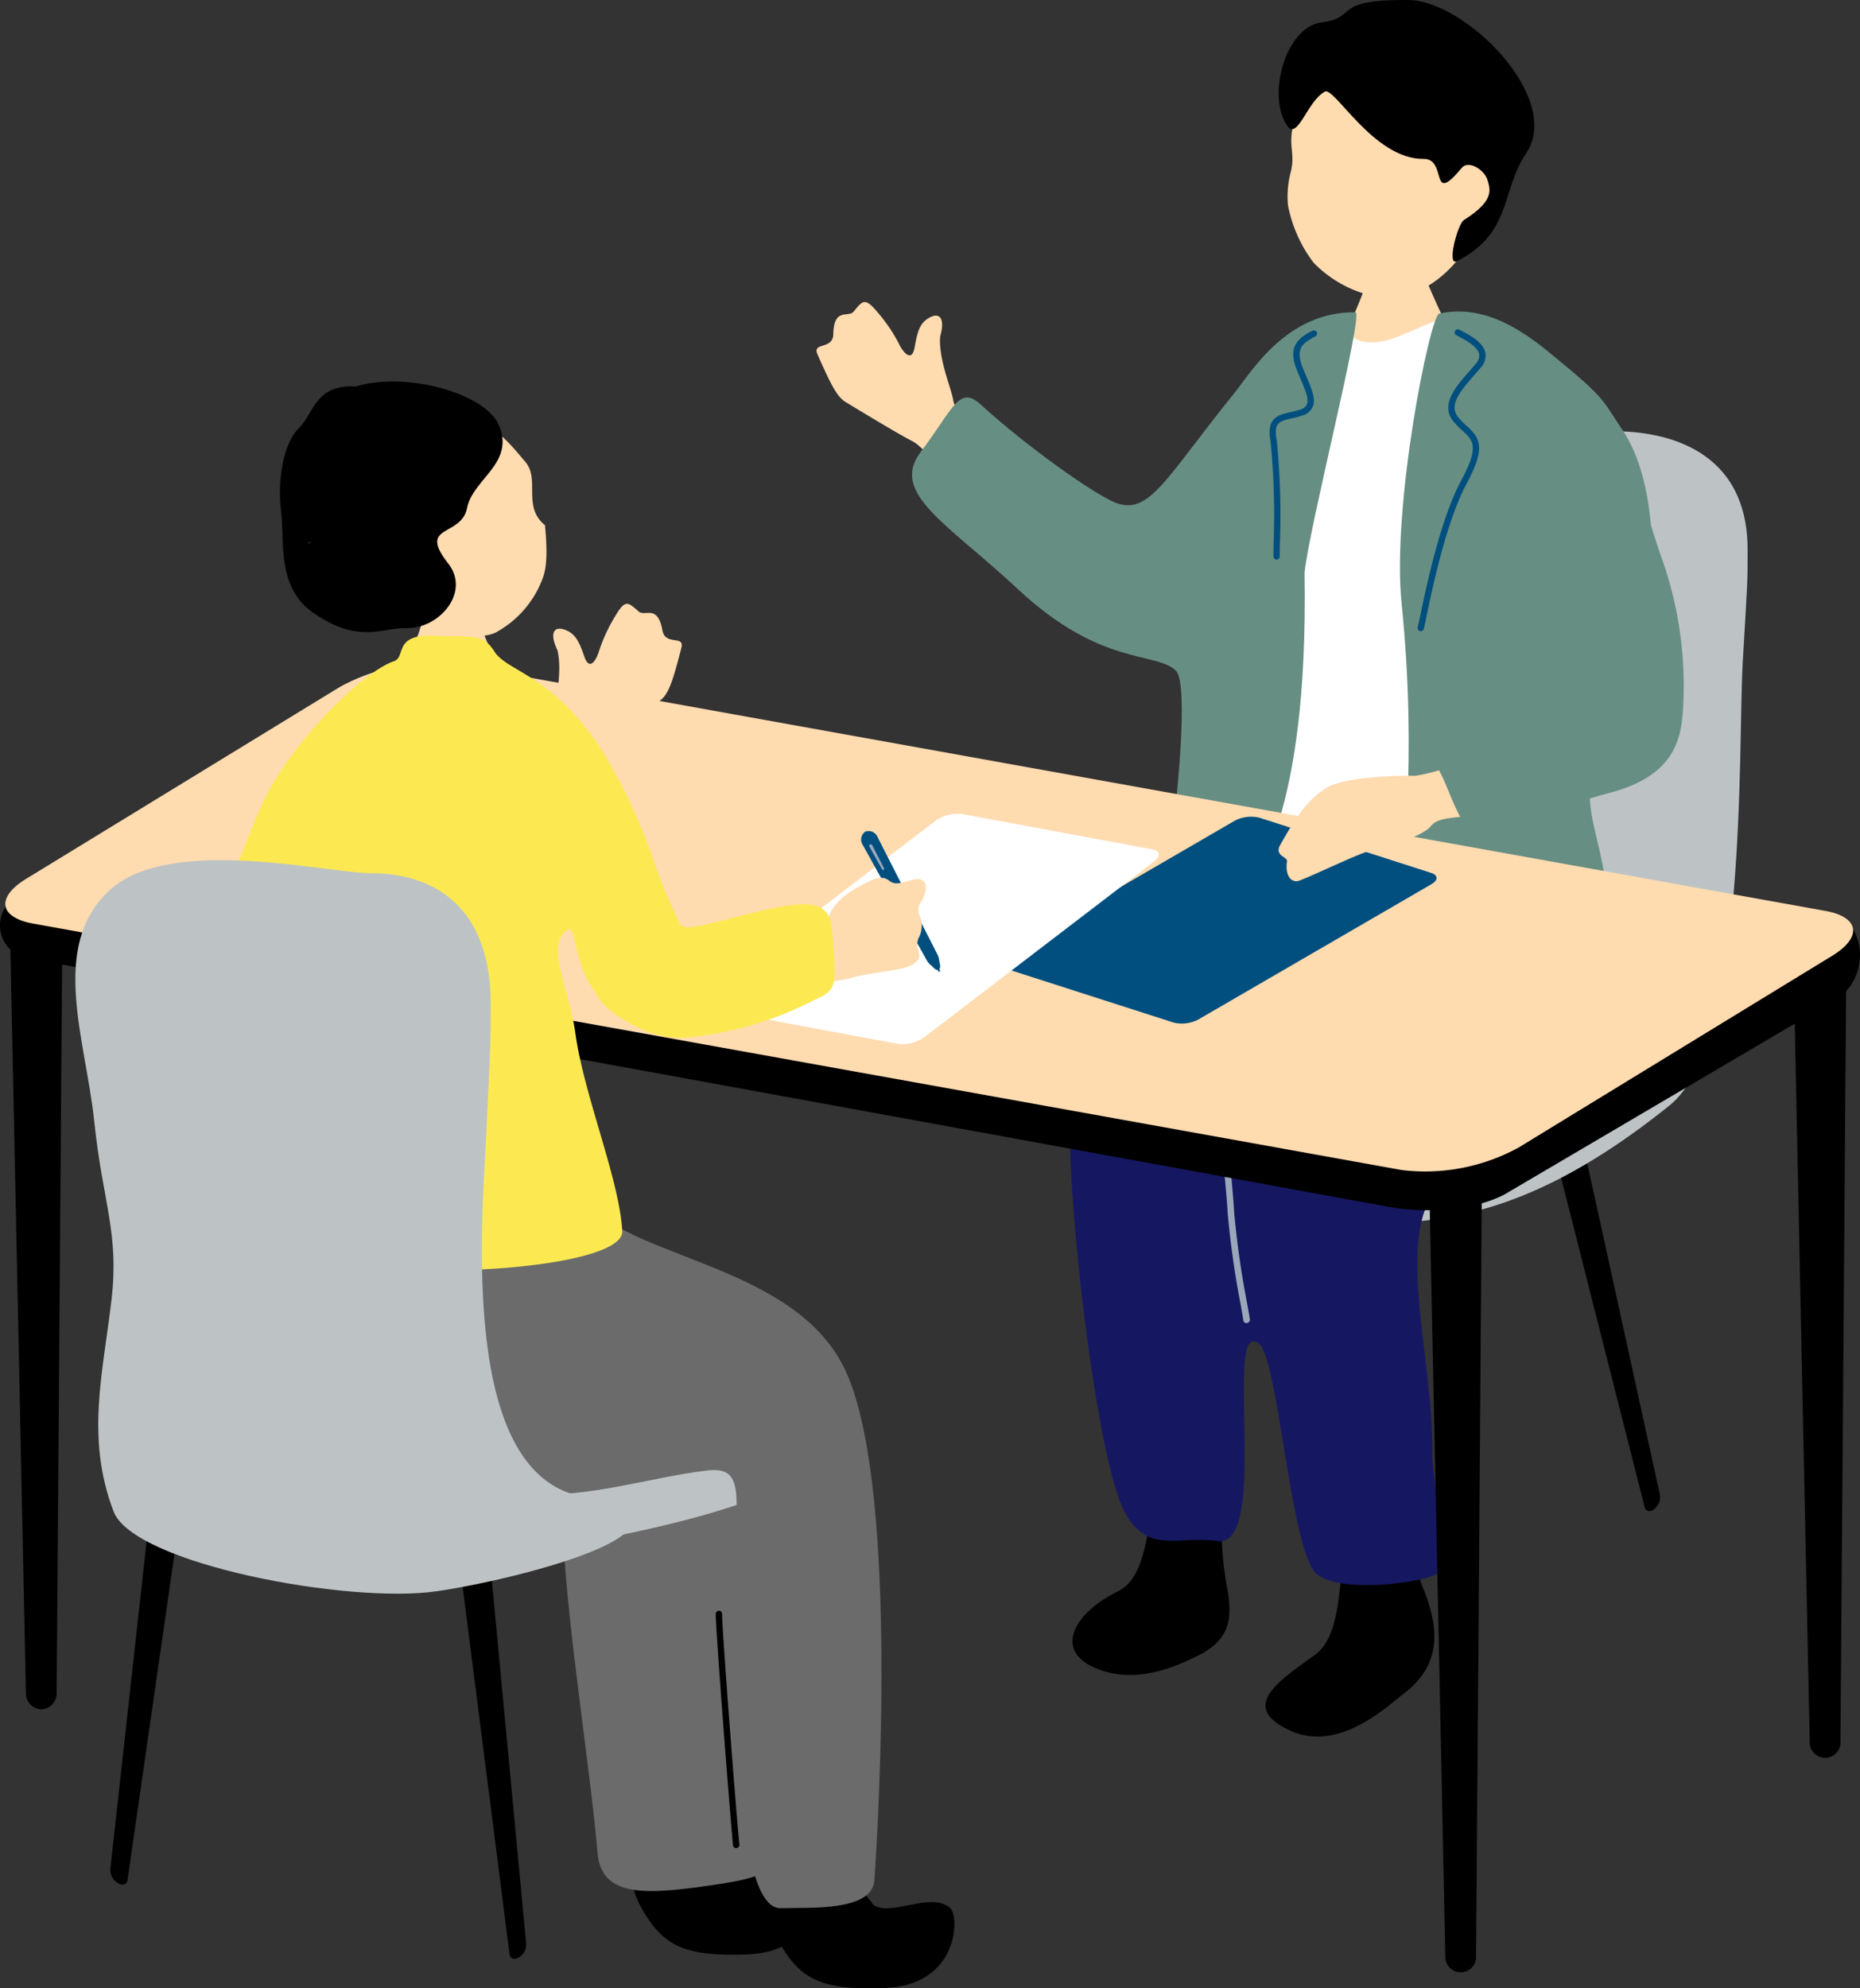 <svg xmlns="http://www.w3.org/2000/svg" width="175.001" height="187.003" viewBox="0 0 175.001 187.003">
  <rect x="0" y="0" width="175.001" height="187.003" fill="#333333" stroke="none"/>
  <g id="flow03" transform="translate(13996.192 11414.004)">
    <path id="パス_8315" data-name="パス 8315" d="M31.7,25.482c-2.956-2.318-5.61-5.936-6.813-6.545s-4.339-2.5-6.34-3.716c-.813-.5-1.451-1.816-2.62-4.475-.521-1.174,1.471-.394,1.49-1.9.049-2.537,1.432-1.515,1.914-2.113.842-1.037,1.062-1.349,2.211.019a14.929,14.929,0,0,1,2.1,3.107c.37.73,1.174,1.695,1.432.214s.477-2.274,1.4-2.781,1.5.044.993,1.792c-.151,2.157,1.032,4.782,1.237,6s1.748,1.846,3.837,3.438,2.1,9.277-.847,6.959" transform="translate(-13935.206 -11391.431)" fill="#ffdbb0"/>
    <path id="パス_8316" data-name="パス 8316" d="M40.42,58.2a1.431,1.431,0,0,1-.55,1.3c-.394.3-.794.209-.9-.2L30.193,24.7a3.343,3.343,0,0,1,.7-3.209c.7-.531,1.5.083,1.773,1.339Z" transform="translate(-13880.425 -11331.566)"/>
    <path id="パス_8317" data-name="パス 8317" d="M83.019,20.356c0-9.5-7.782-11.147-12.588-11.147S48.921,5.922,42.517,10.67,40,23.277,40.915,30.222s2.669,9.472,1.831,15.164C41.83,51.6,18.48,66.818,21.455,73.032c1.023,2.133-3.292,7.027,14.074,9.5,14.1,2.011,24.222,2.859,40.156-9.92,7.368-5.907,6.418-33.8,6.876-41.656s.458-7.31.458-10.6" transform="translate(-13914.785 -11382.656)" fill="#bdc3c4"/>
    <path id="パス_8318" data-name="パス 8318" d="M28.443,30.721c-.828,2.659-.833,6.526-3.384,7.792-4.149,2.055-5.927,5.444-2.3,7.12,4.008,1.851,8.157-.292,9.589-.954,3.725-1.729,3.438-4.12,2.907-7.047a31.248,31.248,0,0,1-.394-6.662c-.029-2.493-5.868-3.355-6.418-.248" transform="translate(-13916.085 -11302.843)"/>
    <path id="パス_8319" data-name="パス 8319" d="M30.191,32.6a20.439,20.439,0,0,1,1.432,7.324c-.307,3.253-.774,5.81-2.44,7.017-3.448,2.5-7.1,4.85-2.42,7.071s9.292-2.308,10.772-3.419c3.857-2.888,3.175-6.647,1.855-9.881-1.534-3.925-.833-5.9-1.032-9.262-.287-4.928-10.076-4.339-8.167,1.149" transform="translate(-13901.668 -11305.3)"/>
    <path id="パス_8320" data-name="パス 8320" d="M35.481,24.985C31.434,31.754,25.1,33.41,21.329,40.038c-1.885,3.307,1.549,35.457,4.568,41.374,2.167,4.256,5.167,2.308,8.785,2.868,5.035.779.487-21.281,3.93-18.544,1.846,1.466,2.951,19.718,5.464,21.685,2.294,1.8,9.856.8,11.23-.039,1.529-.935-.443-8.444-.385-11.361.185-9.209-4.427-23.136,2.05-25.956C63.545,47.2,66.983,44.216,70.066,36.4c2.352-5.956.769-10.782-2.98-16.465-2.011-2.854-18.963-5.138-26.818-3.925-6.068.935-4.383,7.719-4.787,8.98" transform="translate(-13916.344 -11353.353)" fill="#151861"/>
    <path id="パス_8321" data-name="パス 8321" d="M26.024,46.16l-.088.034a.278.278,0,0,1-.346-.209c-.054-.346-.151-.891-.268-1.563A83.666,83.666,0,0,1,24.1,35.782c-.024-.589-.088-1.271-.151-2.006-.248-2.761-.55-6.2.716-8.585,1.636-3.083,6.448-4.3,9.029-4.962a.275.275,0,0,1,.356.2.32.32,0,0,1-.248.351c-2.479.633-7.1,1.8-8.6,4.626-1.178,2.23-.881,5.581-.643,8.269.063.745.127,1.432.151,2.036a84.544,84.544,0,0,0,1.213,8.566c.122.677.219,1.222.273,1.573a.312.312,0,0,1-.17.312" transform="translate(-13904.791 -11335.769)" fill="#9aa7b9"/>
    <path id="パス_8322" data-name="パス 8322" d="M34.582,4.707c-.229,0-3.209.317-3.5.3-.1.516-1.378,3.721-1.607,4.368a44.05,44.05,0,0,1-3.842,7.68c3.385,2.922,12.764,4,14.911,1.2-.609-.292-5.045-9.642-5.337-10.874-.209-.9-.618-2.333-.628-2.674" transform="translate(-13897.457 -11395.787)" fill="#ffdbb0"/>
    <path id="パス_8323" data-name="パス 8323" d="M34.781,6.562c2.8-1.159.877,2.274,5.055,1.753,1.948-.243,5.308-2.362,6.428-2.143,5.357,1.047,10.6,6.53,10.621,12.213.3.117-2.7,6.034-1.217,14.4-.112.706-.555,22.635.317,26.263s-5.849,2.323-8.059,2.289-18.315-2.2-20.721-2.381a3.608,3.608,0,0,1-3.419-3.048c-.721-4.315-.541-8.921.984-17.37,2.084-11.4,6.681-30.261,10.012-31.975" transform="translate(-13906.212 -11390.178)" fill="#fff"/>
    <path id="パス_8324" data-name="パス 8324" d="M42.533,39.749c-1.88-1.841-7.012-.326-14.887-7.689-6.589-6.16-12.072-8.985-9.131-12.885,3.131-4.144,3.6-6.355,5.712-4.412,3.954,3.643,10.592,8.415,12.671,9.2,3.17,1.193,4.733-2.43,11.108-10.3,1.568-1.938,4.923-7.714,11.415-7.626.818.015-4.373,20.229-4.787,24.51.385,23.195-4.816,28.576-6.068,31.546-2.055,2.859-5.5,6.686-7.441,6.584-.95-.049-.594-2.079.75-11.186.779-5.284,1.889-16.528.657-17.736" transform="translate(-13928.084 -11390.669)" fill="#678e83"/>
    <path id="パス_8325" data-name="パス 8325" d="M30.868,6.211c3.652-.779,6.993.838,10.538,3.813,5.177,4.217,4.694,4.154,6.691,7.115,3.35,4.962,3.019,13.655,2.342,15.895-1.734,5.727-3.959,13.26-4.845,15.418-1.5,3.667.409,6.939.881,11.142.492,4.319,1.247,8.926.833,11.946-.511,3.691-19.64,2.615-19.713-5.03-.443-9.428,1.305-17.424-.273-33.1C26.4,24.234,30,6.4,30.868,6.211" transform="translate(-13891.648 -11390.723)" fill="#678e83"/>
    <path id="パス_8326" data-name="パス 8326" d="M27.786,34.74l-.073-.01a.291.291,0,0,1-.214-.36c.054-.224.136-.623.253-1.164.565-2.7,1.889-9.033,3.828-12.627,1.739-3.219,1.13-3.779.117-4.709a9.017,9.017,0,0,1-.828-.838c-1.31-1.573.234-3.326,1.476-4.733.219-.248.429-.487.618-.716a1.082,1.082,0,0,0,.312-.906c-.141-.711-1.266-1.305-1.938-1.661l-.175-.093a.3.3,0,1,1,.282-.526l.17.093c.813.429,2.05,1.081,2.245,2.07a1.658,1.658,0,0,1-.433,1.4c-.2.234-.414.477-.633.726-1.437,1.627-2.381,2.863-1.466,3.959a7.884,7.884,0,0,0,.774.784c1.217,1.12,1.865,1.977,0,5.43-1.9,3.516-3.214,9.788-3.774,12.467-.112.55-.2.959-.258,1.188a.3.3,0,0,1-.287.224" transform="translate(-13890.3 -11389.381)" fill="#004f7f"/>
    <path id="パス_8327" data-name="パス 8327" d="M25.273,27.932a.3.3,0,0,1-.3-.3c0-.253,0-.662.015-1.183a71.17,71.17,0,0,0-.278-9.579c-.433-2.274.672-2.527,1.846-2.8.287-.068.6-.136.92-.243a.973.973,0,0,0,.638-.477c.229-.506-.161-1.412-.609-2.459q-.139-.314-.278-.657c-.9-2.157-.156-3.034,1.422-3.828a.3.3,0,0,1,.4.136.294.294,0,0,1-.131.4c-1.383.692-1.875,1.3-1.14,3.068.093.224.185.438.273.648.526,1.222.94,2.191.609,2.936a1.537,1.537,0,0,1-1,.8,9.7,9.7,0,0,1-.974.258c-1.178.273-1.719.394-1.393,2.109a71.47,71.47,0,0,1,.287,9.7c-.01.511-.015.92-.015,1.174a.3.3,0,0,1-.3.3" transform="translate(-13901.353 -11389.308)" fill="#004f7f"/>
    <path id="パス_8328" data-name="パス 8328" d="M41.491,20.121c-2.337,3.214-5.41,4.529-7.787,4.193a11.229,11.229,0,0,1-6.292-3.277,13.077,13.077,0,0,1-2.4-5.376,9.012,9.012,0,0,1,.258-3.131c.618-2.435-.925-2.615,1.364-7.387C27.33,3.7,28.221.477,34.674,1c5.668.458,16.8,9.374,6.818,19.119" transform="translate(-13900.022 -11410.345)" fill="#ffdbb0"/>
    <path id="パス_8329" data-name="パス 8329" d="M29.116,8.635c-1.656.925-2.523,4.607-3.516,3.185-1.909-2.742-.209-9.272,3.238-9.715C32.384,1.652,29.628-.062,37,0,42.367.05,51.61,9.234,48.065,14.45c-2.342,3.453-1.3,7.509-6.511,10.115-.974.482.1-3.535.672-3.867,2.8-1.777,2.532-2.766,2.225-3.764s-1.8-1.894-2.415-1.154c-3.078,3.691-1.325-.862-3.589-.833-4.753.049-8.483-6.974-9.33-6.311" transform="translate(-13900.687 -11414.004)"/>
    <path id="パス_8330" data-name="パス 8330" d="M29.216,98.7a1.449,1.449,0,1,0,2.893-.019L32.65,26.7c.019-2.552-1.1-4.67-2.5-4.66s-2.488,2.138-2.435,4.694Z" transform="translate(-13889.422 -11328.729)"/>
    <path id="パス_8331" data-name="パス 8331" d="M36.282,94.557a1.449,1.449,0,1,0,2.893-.019l.541-71.985c.019-2.552-1.1-4.67-2.5-4.66s-2.488,2.138-2.435,4.694Z" transform="translate(-13862.204 -11344.765)"/>
    <path id="パス_8332" data-name="パス 8332" d="M1.693,93.62a1.513,1.513,0,0,0,1.456,1.534A1.508,1.508,0,0,0,4.586,93.6l.541-71.985c.019-2.552-1.1-4.67-2.5-4.66S.14,19.093.194,21.649Z" transform="translate(-13995.449 -11348.391)"/>
    <path id="パス_8333" data-name="パス 8333" d="M1.015,34.439a3.134,3.134,0,0,0,1.616,5.405l128.117,23.39c3.271.6,8.43.37,11.317-1.485l30.578-17.984c3.353-1.889,3.276-7.874-1.194-8.327L43.386,13.168a17.966,17.966,0,0,0-11.2,2.279Z" transform="translate(-13996.191 -11363.717)"/>
    <path id="パス_8334" data-name="パス 8334" d="M2.057,33.129c-2.844,1.739-2.548,3.633.655,4.207l128.775,23.18A18.29,18.29,0,0,0,142.479,58.4L172,40.356c2.839-1.739,2.548-3.633-.655-4.212L42.574,12.968a18.244,18.244,0,0,0-10.992,2.109Z" transform="translate(-13995.791 -11364.478)" fill="#ffdbb0"/>
    <path id="パス_8335" data-name="パス 8335" d="M36.011,35.134a3.319,3.319,0,0,0,2.338-.3l21.924-12.72c.638-.37.628-.842-.019-1.052l-16.182-5.2a3.346,3.346,0,0,0-2.337.3L19.814,28.886c-.638.37-.633.842.015,1.052Z" transform="translate(-13921.778 -11352.964)" fill="#004f7f"/>
    <path id="パス_8336" data-name="パス 8336" d="M37.665,15.689c-1.232-.024-6.642.015-8.434,1.183S26.47,19.5,24.95,22.195c-.58,1.028.711,1.1.638,1.549-.2,1.291.39,2.113,1.227,1.782,1.524-.594,5.8-2.649,6.54-2.761,1.305-.2,5.06-1.422,5.751-2.323.609-.794,1.855-.76,3.759-1.013,4.7-1.286,2.04-5.2-2.079-4.558a17.348,17.348,0,0,1-3.122.818" transform="translate(-13900.693 -11356.728)" fill="#ffdbb0"/>
    <path id="パス_8337" data-name="パス 8337" d="M51.263,37.8a35.837,35.837,0,0,0-2.152-14.59c-2.532-7.514-3.355-12.934-6.545-15.169-5.717-4.008-8.551,14-6.292,17.059,1.144,1.549,5.25,8.994,1.831,10.967-4.339,2.5-11.127,5.2-10.188,6.905,1.042,1.354,1.8,4.553,3.063,5.961,1.208,1.349,8.137-1.865,13.324-3.214C50.172,44.191,51.1,41,51.263,37.8" transform="translate(-13889.106 -11385.138)" fill="#678e83"/>
    <path id="パス_8338" data-name="パス 8338" d="M32.155,37.376a3.591,3.591,0,0,0,2.454-.633L56.241,20.2c.633-.482.56-.984-.161-1.12L38.125,15.745a3.591,3.591,0,0,0-2.454.633L14.04,32.92c-.633.482-.56.989.161,1.12Z" transform="translate(-13943.833 -11353.199)" fill="#fff"/>
    <path id="パス_8339" data-name="パス 8339" d="M15.064,67.531a1.428,1.428,0,0,1-.7,1.222c-.429.248-.818.117-.872-.307L8.972,33.039a3.353,3.353,0,0,1,1.086-3.1c.76-.438,1.476.268,1.6,1.544Z" transform="translate(-13961.744 -11298.659)"/>
    <path id="パス_8340" data-name="パス 8340" d="M2.134,67.353a1.493,1.493,0,0,0,.711,1.29c.443.268.852.131.916-.307l5.313-36.9a3.484,3.484,0,0,0-1.081-3.258c-.784-.477-1.549.248-1.695,1.583Z" transform="translate(-13987.951 -11305.537)"/>
    <path id="パス_8341" data-name="パス 8341" d="M22.211,39.008c1.636,1.213,5.181-.852,7.086.7.945.765.857,7.28-6.1,7.553-5.873.229-7.879-.765-9.842-4.081-1.334-2.255-1.4-4.164-.526-5.863,2.469-3.57,6.662-2.06,9.384,1.695" transform="translate(-13949.032 -11277.455)"/>
    <path id="パス_8342" data-name="パス 8342" d="M25.514,29.149c2.639,2.26,3.993,23.789,4.656,32.145s2.781,9.477-4.388,10.587-11.249,1.305-11.6-2.951C13.466,60.365,10.6,43.082,10.944,36S20,24.435,25.514,29.149" transform="translate(-13954.16 -11308.712)" fill="#6b6b6b"/>
    <path id="パス_8343" data-name="パス 8343" d="M35.032,46.784c9.024-1.378,31.576-5.22,30.422-9.783S48.925,24.329,35.84,26.063c-9.92,1.315-28.59,3.389-32.628,8.975s13.767,14.5,31.819,11.746" transform="translate(-13985.992 -11314.07)" fill="#bdc3c4"/>
    <path id="パス_8344" data-name="パス 8344" d="M16.091,11.489c-.287,0-4.037.268-4.4.234a25.776,25.776,0,0,1-.964,3.56c-.355.735-2.946,4.967-3.307,5.332,4.149,3.56,9.939,3.087,12.725-.131-.75-.37-3.039-4.363-3.36-5.824-.234-1.071-.7-2.766-.7-3.17" transform="translate(-13967.6 -11369.543)" fill="#ffdbb0"/>
    <path id="パス_8345" data-name="パス 8345" d="M8.831,22.894c-2.411-4.928-3.3-11.663,2.824-14.215s9.511,2.469,10.752,3.842c1.524,1.685-.282,4.256,1.909,6.034.38,3.979-.1,4.714-.477,5.634a9.6,9.6,0,0,1-4.2,4.48c-1.578.706-4.159.112-5.659-.58a11.566,11.566,0,0,1-3.258-2.235,2.34,2.34,0,0,1-1.6-.448A3.536,3.536,0,0,1,8,23.7a.722.722,0,0,1,.833-.8" transform="translate(-13969.233 -11383.164)" fill="#ffdbb0"/>
    <path id="パス_8346" data-name="パス 8346" d="M23.015,19.279c.531-2.751,4.485-4.178,3.024-7.753-1.242-3.044-8.7-5.123-13.475-3.7C8.717,7.606,8.61,10.377,7.178,11.77s-2.031,4.918-1.665,7.7-.482,7.217,3.034,9.652c4.329,3,6.526,1.359,8.741,1.437,3.044.107,6.112-3.341,3.949-6.087-2.917-3.711,1.237-2.449,1.777-5.2M8.279,22.542l-.273.068c.078-.063.166-.127.243-.19Z" transform="translate(-13975.266 -11385.489)"/>
    <path id="パス_8347" data-name="パス 8347" d="M24.737,39.957c1.636,1.213,5.318-1.252,7.222.292.945.765.857,7.28-6.1,7.553-5.873.229-7.879-.765-9.842-4.076-1.334-2.26-1.4-4.169-.526-5.868,2.469-3.57,6.526-1.656,9.248,2.1" transform="translate(-13938.78 -11274.834)"/>
    <path id="パス_8348" data-name="パス 8348" d="M7.5,22.942C6.6,24.052,1.762,36.65,6.032,44.31c5.425,9.72,18.354,8.956,26.769,9.462,6.185.37,11.649-1.588,17.132-2.23,4.022-.472,2.333,3.243,2.737,11.152.088,1.724-.93,30.159,4.159,30.012,2.7-.083,8.62.346,8.819-2.639.463-6.813,2.191-37.9-2.839-48.157-5.069-10.343-21.9-10.27-25.143-16.8C35.533,20.823,7.5,22.942,7.5,22.942" transform="translate(-13979.568 -11327.248)" fill="#6b6b6b"/>
    <path id="パス_8349" data-name="パス 8349" d="M15.8,53.461h.029a.3.3,0,0,0,.268-.326C15.8,50.111,14.471,33.1,14.471,31.4a.3.3,0,0,0-.594,0c0,1.821,1.373,19.245,1.622,21.8a.3.3,0,0,0,.3.268" transform="translate(-13942.726 -11293.656)"/>
    <path id="パス_8350" data-name="パス 8350" d="M12.736,32.894c2.537-2.766,4.573-6.769,5.664-7.563s3.871-3.165,5.649-4.694c.726-.618,1.14-2.026,1.865-4.841.321-1.242-1.515-.151-1.782-1.636-.453-2.5-1.656-1.261-2.235-1.777-1-.886-1.256-1.159-2.177.38a15.537,15.537,0,0,0-1.573,3.4c-.248.784-.881,1.865-1.368.448s-.847-2.167-1.841-2.518-1.471.282-.687,1.928c.5,2.1-.243,4.884-.253,6.126s-1.427,2.1-3.224,4.013-.575,9.5,1.963,6.73" transform="translate(-13957.997 -11368.873)" fill="#ffdbb0"/>
    <path id="パス_8351" data-name="パス 8351" d="M48.669,39.787a49.705,49.705,0,0,1-2.941-7.1,51.565,51.565,0,0,0-4.66-9.7c-4.6-7.032-8.834-7.319-10.041-9.18-.959-1.48-1.558-1.5-5.177-1.5-4.558-.37-3.068,1.963-4.319,2.376-2.961.979-10.071,8.025-12.506,13.7C3.4,41.53,2.941,46.916,5.513,48c2.075.877,3.511-.17,3.107,3.789s-2.674,14.9-1.69,16.085c5.021,6.048,36.333,4.733,36.095.4-.268-4.865-3.6-12.734-4.412-18.617-.575-4.188-2.907-8.279-.706-9.735,1.125-.74.185,8.347,7.753,8.074,2.868-.1,5.035-6.725,3.01-8.21" transform="translate(-13980.671 -11366.494)" fill="#fce952"/>
    <path id="パス_8352" data-name="パス 8352" d="M40.544,30.213c0-10.543-6.9-12.369-11.152-12.369s-19.06-3.652-24.738,1.622-2.23,13.991-1.422,21.7S5.6,51.674,4.853,58c-.808,6.891-2.43,12.978.2,19.869,1.885,4.928,22.1,8.722,30.417,7.5s27.11-6.219,13.587-8.921c-11.493-2.3-9.33-25.751-8.921-34.473s.4-8.108.4-11.761" transform="translate(-13990.559 -11349.718)" fill="#bdc3c4"/>
    <path id="パス_8353" data-name="パス 8353" d="M18.516,19.084l-.151.078-.209-.414.151-.078Z" transform="translate(-13926.239 -11341.754)" fill="#004f7f"/>
    <path id="パス_8354" data-name="パス 8354" d="M18.86,18.961c.185.365.18.74-.01.838s-.5-.117-.687-.487-.18-.74.015-.838.5.122.682.487" transform="translate(-13926.73 -11342.601)" fill="#004f7f"/>
    <path id="パス_8355" data-name="パス 8355" d="M23.852,27.644c.258.506.248,1.037-.019,1.183s-.721-.146-.993-.643L16.859,17.4a.922.922,0,0,1,.209-1.281.92.92,0,0,1,1.178.541Z" transform="translate(-13931.857 -11351.906)" fill="#004f7f"/>
    <path id="パス_8356" data-name="パス 8356" d="M18.2,18.483c.049.1.049.195,0,.224s-.131-.029-.185-.122L16.883,16.56a.154.154,0,1,1,.263-.136Z" transform="translate(-13931.255 -11350.898)" fill="#9aa7b9"/>
    <path id="パス_8357" data-name="パス 8357" d="M20.987,26.409a18.119,18.119,0,0,1-4.013.419c-.886-.969-2.006-3.682-1.573-4.1.575-.55,3.4-1.417,3.521-1.826.487-1.758,2.1-2.669,3.467-3.4,2.152-1.154,2.079-.146,2.834-.044.838.117,2.006-.662,2.62-.268.511.326.282,1.174.015,1.826-.122.292-.6.414-.307,1.441a2.442,2.442,0,0,1,.01,2,1.487,1.487,0,0,0-.1,1.3c.156.8.078.911-.545,1.344s-2.639.638-4.349.945a12.055,12.055,0,0,0-1.578.37" transform="translate(-13937.241 -11348.397)" fill="#ffdbb0"/>
    <path id="パス_8358" data-name="パス 8358" d="M34.8,24.036c-.321-2.23.429-4.875-3.219-4.67s-9.954,2.605-11.006,2.065c-3.38-1.724-4.485-5-5.6-4.378a9.09,9.09,0,0,0-3.628,5.4c-.039.784-.068,4.324,1.758,6.282,1.091,1.174,4.514,3.38,7.524,3.185a32.706,32.706,0,0,0,12.413-3.609c1.987-.838,1.88-1.412,1.753-4.271" transform="translate(-13952.529 -11348.309)" fill="#fce952"/>
  </g>
</svg>
